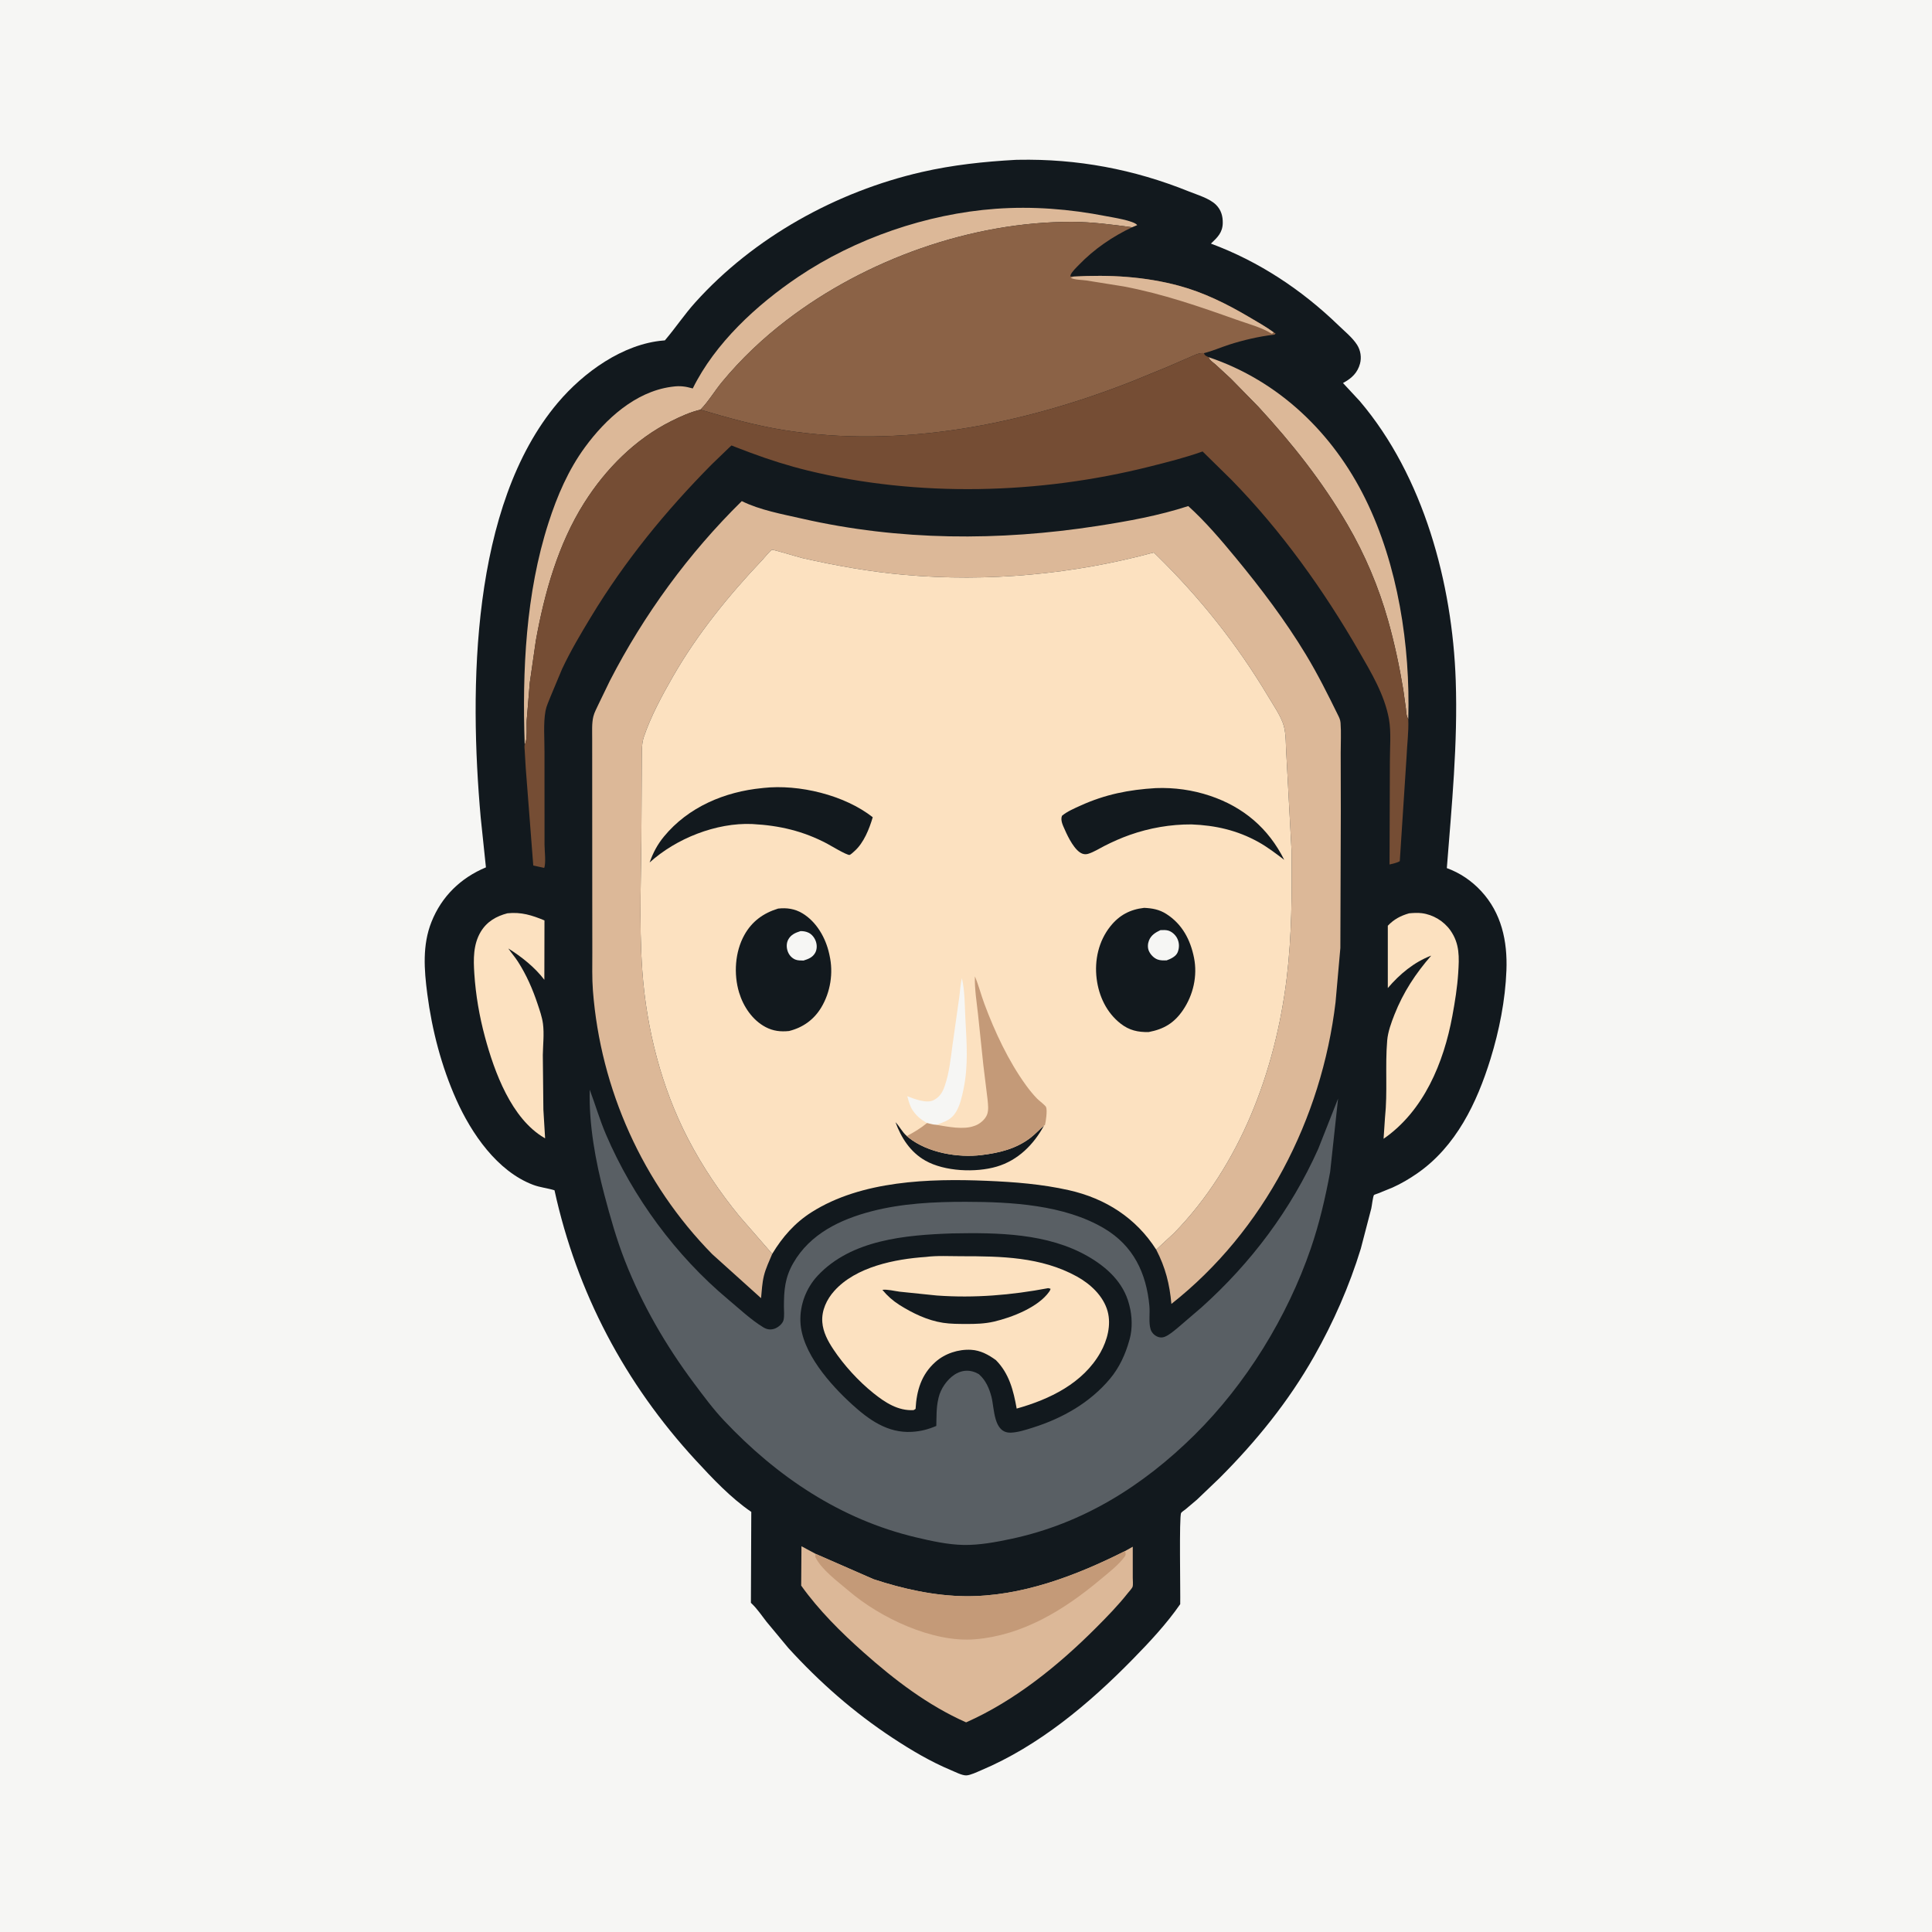 <svg version="1.1" xmlns="http://www.w3.org/2000/svg" style="display: block;" viewBox="0 0 2048 2048" width="1024" height="1024">
<path transform="translate(0,0)" fill="rgb(246,246,244)" d="M -0 -0 L 2048 0 L 2048 2048 L -0 2048 L -0 -0 z"/>
<path transform="translate(0,0)" fill="rgb(18,25,30)" d="M 1076.72 169.45 L 1079.17 169.396 C 1141.86 168.174 1201.88 179.393 1260 202.848 C 1269 206.481 1282.28 210.279 1289.13 217.193 C 1294.44 222.552 1296.32 229.09 1296.17 236.5 C 1295.97 246.658 1290.48 251.718 1283.63 258.239 C 1334.54 277.118 1379.93 307.219 1418.86 344.896 C 1425.31 351.14 1433.83 358.023 1438.62 365.622 C 1442.29 371.437 1443.45 378.886 1441.66 385.508 C 1439.12 394.863 1433.2 400.656 1425.02 405.237 L 1423.61 406.014 L 1441.39 425.159 C 1509.12 504.802 1539.62 618.487 1543.14 721.473 C 1545.42 787.904 1538.88 854.094 1533.7 920.226 C 1547.69 925.31 1559.85 933.595 1569.98 944.481 C 1591.69 967.815 1598.06 997.706 1596.87 1028.72 C 1595.65 1060.29 1589.29 1092.41 1580 1122.5 C 1565.61 1169.06 1543.48 1215.31 1502.25 1243.88 C 1493.92 1249.65 1485.35 1254.7 1476.09 1258.86 L 1460.93 1265.02 C 1460.48 1265.19 1456.72 1266.44 1456.5 1266.73 C 1455.33 1268.29 1454.24 1278.34 1453.63 1280.98 L 1442.49 1323.71 C 1430.33 1363.34 1413.53 1401.53 1393.12 1437.59 C 1365.92 1485.65 1331.57 1527.98 1292.62 1566.94 L 1268.8 1589.72 L 1256.59 1600.04 C 1255.39 1601.01 1252.88 1602.52 1252.05 1603.77 C 1249.81 1607.16 1251.41 1688.7 1251.08 1700.45 C 1236.76 1721.22 1218.38 1740.86 1200.77 1758.83 C 1154.52 1806.04 1101.27 1850.77 1039.82 1876.67 C 1035.77 1878.37 1028.63 1881.87 1024.3 1881.99 C 1019.63 1882.11 1012.44 1878.22 1008.06 1876.45 C 986.192 1867.28 965.956 1855.27 946.182 1842.25 C 905.134 1815.24 868.799 1783.28 835.717 1747 L 812.437 1718.99 C 807.418 1712.5 802.826 1705.63 796.896 1699.92 L 795.995 1699.07 L 796.389 1602.66 C 774.918 1588.08 755.129 1567.07 737.613 1548.07 C 662.397 1466.47 611.537 1370.24 587.79 1261.74 C 580.268 1259.42 572.49 1258.76 565.028 1255.93 C 526.989 1241.49 499.651 1201.45 483.654 1165.6 C 467.916 1130.33 457.937 1091.91 452.959 1053.71 C 449.6 1027.93 447.591 1001.85 457.414 977.188 C 468.162 950.196 488.441 930.539 515.108 919.442 L 509.56 866.566 C 497.353 730.164 499.005 536.325 591.251 426.991 C 618.315 394.912 660.218 364.46 703.495 360.924 C 705.193 360.785 704.49 361.166 705.591 359.865 C 716.349 347.15 725.596 333.273 736.785 320.814 C 798.903 251.64 886.718 203.065 977.111 182.365 C 1010.06 174.82 1043.04 171.313 1076.72 169.45 z"/>
<path transform="translate(0,0)" fill="rgb(220,184,152)" d="M 1281.19 378.619 C 1355.7 403.686 1412.98 459.115 1447.34 528.815 C 1481.92 598.935 1495.06 684.497 1492.84 762.279 C 1490.69 758.972 1490.74 754.78 1490.3 750.95 L 1487.5 730.97 C 1483.41 706.128 1478.18 681.668 1471.34 657.434 C 1461.39 622.191 1446.88 587.783 1428.41 556.15 C 1401.67 510.376 1369.76 470.042 1333.92 431.19 L 1304.78 401.436 L 1288.32 386.241 C 1285.92 384.157 1282.03 381.797 1281.19 378.619 z"/>
<path transform="translate(0,0)" fill="rgb(252,225,192)" d="M 537.876 968.127 C 552.494 966.581 563.795 970.147 577.164 975.687 L 577.029 1038.61 C 566.929 1025.35 552.9 1014.22 538.821 1005.4 C 542.11 1010.22 545.98 1014.59 549.13 1019.52 C 558.131 1033.6 564.588 1048.41 569.864 1064.24 C 572.133 1071.04 574.635 1078.1 575.57 1085.24 C 576.962 1095.88 575.57 1107.74 575.409 1118.48 L 576.007 1176.25 L 577.844 1206.67 L 577.031 1206.22 C 542.077 1185.81 524.057 1136.26 514.089 1099.29 C 508.168 1077.33 504.264 1054.71 502.795 1032 C 501.812 1016.81 501.522 1001.09 509.702 987.567 C 516.16 976.888 526.125 971.199 537.876 968.127 z"/>
<path transform="translate(0,0)" fill="rgb(252,225,192)" d="M 1493.69 968.16 C 1498.04 967.764 1502.77 967.465 1507.11 968.009 C 1519.12 969.517 1530.58 976.422 1537.53 986.316 C 1547.53 1000.54 1546.83 1014.96 1545.76 1031.48 C 1544.78 1046.69 1542.32 1061.93 1539.56 1076.91 C 1530.46 1126.38 1509.28 1177.71 1466.65 1207.15 L 1468.15 1184.78 C 1471.01 1157.64 1468.19 1130.03 1470.48 1102.94 C 1471.25 1093.77 1474.83 1084 1478.2 1075.47 C 1487.53 1051.86 1500.53 1032.04 1517.17 1012.98 C 1498.91 1019.89 1483.69 1032.67 1471.14 1047.37 L 1471.14 981.315 C 1477.74 974.413 1484.64 970.776 1493.69 968.16 z"/>
<path transform="translate(0,0)" fill="rgb(220,184,152)" d="M 556.188 789.227 C 553.53 710.907 557.284 629.062 581.478 554.045 C 590.648 525.608 602.487 498.019 620.272 473.807 C 642.005 444.22 673.325 415.449 711.133 410.122 L 713 409.876 C 721.03 408.775 726.694 409.624 734.359 411.766 C 758.113 363.623 802.162 323.104 846.101 293.506 C 906.585 252.763 982.408 226.674 1055.29 221.332 C 1094.43 218.464 1133.9 221.571 1172.38 229.107 C 1178.84 230.372 1202.35 233.949 1205.5 238.644 L 1200.1 240.902 C 1179.25 238.119 1157.4 235.212 1136.36 235.163 C 1030.09 234.917 917.977 275.022 833.937 339.311 C 808.666 358.642 785.621 380.401 765.355 404.948 C 757.519 414.441 751.075 425.501 742.506 434.284 C 731.917 436.708 721.325 441.541 711.639 446.372 C 673.331 465.479 642.061 497.081 619.328 533.017 C 591.707 576.679 577.125 628.549 568.035 679 L 561.594 723.658 L 558.317 763.666 C 557.938 769.966 559.345 784.389 556.188 789.227 z"/>
<path transform="translate(0,0)" fill="rgb(220,184,152)" d="M 1192.66 1644.14 L 1200.78 1639.58 L 1200.78 1672.48 C 1200.75 1674.86 1201.28 1679.82 1200.6 1681.99 C 1200.04 1683.76 1196.77 1687.21 1195.57 1688.73 C 1185.32 1701.73 1173.39 1713.95 1161.7 1725.65 C 1122.07 1765.33 1075.61 1803 1024.12 1825.78 C 983.587 1807.81 948.311 1780.81 915.348 1751.53 C 891.545 1730.39 867.785 1706.79 849.288 1680.79 L 849.58 1639.07 L 864.532 1647.12 L 926.076 1674.05 C 957.015 1684.28 990.553 1691.69 1023.26 1692.03 C 1082.41 1692.63 1140.62 1670.35 1192.66 1644.14 z"/>
<path transform="translate(0,0)" fill="rgb(196,154,120)" d="M 864.532 1647.12 L 926.076 1674.05 C 957.015 1684.28 990.553 1691.69 1023.26 1692.03 C 1082.41 1692.63 1140.62 1670.35 1192.66 1644.14 C 1193.12 1646.84 1193.82 1647.83 1192.15 1650.15 C 1185.73 1659.04 1174.41 1667.71 1165.98 1674.76 C 1127.8 1706.66 1084.35 1733.49 1033.5 1737.71 C 988.471 1741.44 932.848 1714.87 899.271 1686.05 C 887.786 1676.19 871.053 1664.17 864.229 1650.5 L 864.532 1647.12 z"/>
<path transform="translate(0,0)" fill="rgb(139,98,70)" d="M 742.506 434.284 C 751.075 425.501 757.519 414.441 765.355 404.948 C 785.621 380.401 808.666 358.642 833.937 339.311 C 917.977 275.022 1030.09 234.917 1136.36 235.163 C 1157.4 235.212 1179.25 238.119 1200.1 240.902 C 1179.3 250.736 1159.8 264.053 1143.79 280.668 C 1141.11 283.451 1136.29 287.91 1134.89 291.5 L 1134.55 292.973 L 1138.02 293.171 C 1175.74 291.023 1213.54 293.076 1250.17 303.031 C 1276.07 310.07 1300.32 322.072 1323.37 335.656 C 1332.29 340.914 1341.56 346.091 1349.96 352.148 L 1352.22 353.534 C 1350.73 355.018 1351.58 354.673 1349.95 354.859 C 1334.76 356.587 1317.55 360.626 1302.99 365.327 C 1294.04 368.216 1285.22 372.138 1276.11 374.388 C 1271.4 373.716 1265.84 376.608 1261.53 378.497 L 1236.98 389.144 L 1200.58 404.053 C 1084.42 449.847 955.332 475.857 830.75 455.882 C 801.109 451.13 771.257 442.846 742.506 434.284 z"/>
<path transform="translate(0,0)" fill="rgb(220,184,152)" d="M 1138.02 293.171 C 1175.74 291.023 1213.54 293.076 1250.17 303.031 C 1276.07 310.07 1300.32 322.072 1323.37 335.656 C 1332.29 340.914 1341.56 346.091 1349.96 352.148 C 1349.38 353.565 1349.89 352.898 1348 353.726 C 1337.71 347.11 1322.68 343.173 1311 339.015 C 1271.16 324.828 1232.74 311.516 1191.06 303.618 L 1151.65 297.314 C 1146.83 296.604 1139.18 296.764 1134.94 294.5 L 1138.02 293.171 z"/>
<path transform="translate(0,0)" fill="rgb(117,77,52)" d="M 742.506 434.284 C 771.257 442.846 801.109 451.13 830.75 455.882 C 955.332 475.857 1084.42 449.847 1200.58 404.053 L 1236.98 389.144 L 1261.53 378.497 C 1265.84 376.608 1271.4 373.716 1276.11 374.388 C 1277.35 377.187 1278.53 377.256 1281.19 378.619 C 1282.03 381.797 1285.92 384.157 1288.32 386.241 L 1304.78 401.436 L 1333.92 431.19 C 1369.76 470.042 1401.67 510.376 1428.41 556.15 C 1446.88 587.783 1461.39 622.191 1471.34 657.434 C 1478.18 681.668 1483.41 706.128 1487.5 730.97 L 1490.3 750.95 C 1490.74 754.78 1490.69 758.972 1492.84 762.279 C 1493.4 775.853 1491.48 789.46 1490.96 803.021 L 1483.83 912.879 C 1480.73 914.809 1476.51 915.452 1472.97 916.404 L 1473.33 807.746 C 1473.25 793.414 1474.88 776.268 1472.35 762.262 C 1467.72 736.604 1453.67 713.167 1440.84 690.894 C 1403.31 625.695 1358.18 562.594 1305.51 508.751 L 1274.8 478.578 C 1256.42 485.121 1237.41 489.897 1218.5 494.647 C 1101.86 523.951 973.313 527.364 856.204 498.769 C 835.589 493.735 815.491 487.352 795.612 479.939 L 779.432 473.789 C 778.923 473.593 775.639 472.184 775.379 472.222 C 775.243 472.241 772.908 474.515 772.614 474.789 L 754.29 492.452 C 705.46 541.839 662.473 594.445 626.433 653.98 C 615.607 671.865 604.795 690.078 595.884 709 L 583.559 738.479 C 581.748 743.243 579.231 748.377 578.298 753.394 C 575.791 766.865 577.269 783.25 577.184 797.084 L 577.233 895.722 C 577.247 901.257 578.919 915.387 576.839 920.033 L 565.286 917.463 L 557.313 814.227 L 556.215 795.818 C 556.137 793.913 555.654 790.964 556.188 789.227 C 559.345 784.389 557.938 769.966 558.317 763.666 L 561.594 723.658 L 568.035 679 C 577.125 628.549 591.707 576.679 619.328 533.017 C 642.061 497.081 673.331 465.479 711.639 446.372 C 721.325 441.541 731.917 436.708 742.506 434.284 z"/>
<path transform="translate(0,0)" fill="rgb(220,184,152)" d="M 818.583 1329.18 C 815.435 1336.86 811.699 1344.43 809.738 1352.53 C 807.901 1360.11 807.502 1368.33 806.753 1376.1 L 754.999 1329.48 C 681.482 1254.7 636.556 1154.63 628.517 1050.12 C 627.494 1036.82 627.915 1023.28 627.881 1009.94 L 627.814 942.753 L 627.742 783.62 C 627.807 775.971 627.151 766.96 628.982 759.504 C 630.071 755.072 632.627 750.58 634.504 746.42 L 646.441 721.749 C 682.552 651.571 729.999 586.57 786.326 531.196 C 805.452 540.717 829.573 545.081 850.353 549.81 C 953.453 573.275 1059.02 573.694 1163.23 557.549 C 1195.73 552.514 1228.24 546.664 1259.59 536.453 C 1277.69 552.756 1294.66 572.75 1310.14 591.53 C 1336.83 623.894 1362.4 657.719 1384.16 693.65 C 1396.83 714.579 1407.52 736.031 1418.28 757.932 C 1419.7 760.806 1420.8 763.047 1421.04 766.269 C 1421.82 776.669 1421.17 787.601 1421.2 798.064 L 1421.32 860.139 L 1420.84 1004.89 L 1415.74 1062.36 C 1401.07 1185.95 1340.05 1304.7 1241.72 1382.22 C 1239.86 1361.14 1235.42 1343.63 1225.63 1324.67 L 1244.33 1307.36 C 1314.63 1235.65 1352.13 1134.86 1364 1036.5 C 1369.43 991.467 1369.6 946.579 1369.08 901.304 L 1363.63 800.171 C 1362.9 790.584 1363.44 779.236 1361.02 769.978 C 1358.37 759.788 1349.91 747.618 1344.43 738.426 C 1311.21 682.717 1271.92 633.412 1225.58 588.091 L 1223.09 585.687 C 1137.63 608.818 1046.86 617.218 958.656 609.337 C 922.227 606.081 886.334 599.693 850.689 591.599 C 846.298 590.602 819.659 582.389 818.386 582.787 C 816.598 583.345 809.884 591.682 808.225 593.429 C 772.682 630.856 738.989 672.334 713.297 717.259 C 701.691 737.552 689.895 759.252 682.426 781.399 C 679.713 789.443 680.494 799.916 680.288 808.416 L 679.965 871.153 C 679.962 923.576 677.119 977.091 680.886 1029.36 C 685.301 1090.61 701.105 1152.82 729.502 1207.46 C 744.635 1236.58 762.975 1263.8 783.765 1289.18 L 818.583 1329.18 z"/>
<path transform="translate(0,0)" fill="rgb(89,95,100)" d="M 625.122 1155.08 C 631.065 1170.89 635.692 1187.04 642.373 1202.63 C 670.877 1269.16 716.362 1331.02 771.917 1377.5 C 783.566 1387.25 796.201 1399.15 809.145 1407.02 C 812.869 1409.28 816.632 1409.93 820.831 1408.54 C 824.706 1407.27 829.648 1403.34 830.605 1399.2 C 831.587 1394.94 830.995 1389.41 830.993 1385.03 C 830.986 1367.76 832.034 1354.39 840.849 1339 C 858.604 1308 890.536 1292.71 923.752 1284.05 C 956.182 1275.59 990.402 1273.92 1023.78 1273.97 C 1071.78 1274.04 1128.2 1277.07 1170.5 1302.18 C 1201.44 1320.54 1215.22 1349.52 1218.42 1384.49 C 1219.11 1392.03 1217.5 1402.07 1219.68 1409.09 C 1220.74 1412.51 1223.46 1415.35 1226.7 1416.82 C 1229.28 1417.99 1231.98 1418.13 1234.6 1417.08 C 1239.54 1415.1 1244.16 1410.97 1248.29 1407.65 L 1273.76 1385.8 C 1326.32 1338.59 1368.4 1282.47 1397.34 1217.96 L 1418.43 1164.53 L 1410.02 1242.22 C 1404.93 1269.65 1398.57 1297.03 1389.5 1323.44 C 1364.56 1396.09 1320.89 1467.1 1266.17 1521.17 C 1211.42 1575.25 1147.85 1615.08 1072 1631.26 C 1055.68 1634.74 1038.18 1638 1021.43 1637.7 C 1004.73 1637.41 987.132 1633.48 970.923 1629.64 C 890.827 1610.66 823.462 1565.2 767.5 1505.86 C 755.862 1493.53 745.639 1479.64 735.5 1466.08 C 705.753 1426.28 680.665 1382.94 662.5 1336.59 C 653.531 1313.7 646.936 1290.23 640.653 1266.5 C 631.213 1230.84 624.169 1192.09 625.122 1155.08 z"/>
<path transform="translate(0,0)" fill="rgb(18,25,30)" d="M 1009.42 1307.46 C 1057.64 1306.56 1110.49 1307.14 1153.4 1331.87 C 1173.46 1343.43 1190.85 1359.43 1196.85 1382.47 L 1197.24 1384 C 1200.13 1394.86 1200.56 1408.37 1197.56 1419.23 L 1197.06 1421 C 1193.01 1435.66 1186.43 1449.88 1176.62 1461.58 C 1155.33 1486.97 1126.35 1503.36 1095.01 1513.28 C 1087.87 1515.55 1078.98 1518.44 1071.5 1518.67 C 1052.91 1519.25 1054.25 1493.09 1050.94 1480.5 C 1048.66 1471.81 1045 1463.37 1038.26 1457.25 L 1037.51 1456.58 C 1035.3 1455.33 1033.03 1454.34 1030.56 1453.71 C 1023.96 1452.05 1017.54 1453.47 1011.88 1457.15 C 1003.89 1462.35 997.117 1472.17 994.965 1481.48 L 994.648 1482.92 C 992.428 1492.17 992.79 1502.06 992.527 1511.54 C 983.914 1515.24 975.838 1517.3 966.475 1517.83 C 940.985 1519.26 921.179 1505.12 903.158 1488.7 C 880.03 1467.62 849.677 1433.63 848.465 1400.92 C 847.809 1383.23 854.561 1365.41 866.598 1352.46 C 902.349 1314 960.362 1309.16 1009.42 1307.46 z"/>
<path transform="translate(0,0)" fill="rgb(252,225,192)" d="M 981.395 1332.41 C 993.308 1330.85 1006.77 1331.65 1018.87 1331.65 C 1061.13 1331.66 1103.5 1332.21 1141.5 1353.12 C 1155.88 1361.04 1169.78 1373.9 1174.17 1390.21 C 1178.05 1404.64 1173.75 1420.8 1166.62 1433.5 C 1148.23 1466.27 1112.57 1483.43 1077.72 1493.15 C 1074.28 1473.87 1069.77 1456.05 1055.75 1441.82 C 1047.93 1436.11 1039.41 1431.43 1029.5 1430.86 C 1016 1430.08 1001.77 1434.7 991.603 1443.74 C 976.637 1457.05 971.607 1474.09 970.554 1493.5 L 968.5 1494.78 C 952.068 1495.74 938.288 1486.76 925.855 1476.78 C 909.954 1464.02 894.628 1447.23 883.373 1430.31 C 877.618 1421.66 872.461 1412.09 871.679 1401.5 C 870.769 1389.17 876.318 1377.42 884.383 1368.41 C 907.35 1342.78 948.737 1334.64 981.395 1332.41 z"/>
<path transform="translate(0,0)" fill="rgb(18,25,30)" d="M 1111.13 1365.5 C 1111.96 1365.61 1112.85 1365.96 1113.66 1366.21 C 1113.21 1367.5 1113.14 1367.91 1112.25 1369.18 C 1100.57 1385.81 1072.57 1396.56 1053.58 1400.98 C 1043.95 1403.22 1034.04 1403.51 1024.19 1403.46 C 1016.11 1403.42 1007.65 1403.45 999.661 1402.22 C 982.97 1399.66 967.382 1392.02 953.226 1383.15 C 946.177 1378.6 940.73 1373.74 935.367 1367.31 C 940.437 1366.5 948.433 1368.6 953.709 1369.25 L 992.985 1373.29 C 1032.82 1376.19 1071.97 1372.9 1111.13 1365.5 z"/>
<path transform="translate(0,0)" fill="rgb(252,225,192)" d="M 818.583 1329.18 L 783.765 1289.18 C 762.975 1263.8 744.635 1236.58 729.502 1207.46 C 701.105 1152.82 685.301 1090.61 680.886 1029.36 C 677.119 977.091 679.962 923.576 679.965 871.153 L 680.288 808.416 C 680.494 799.916 679.713 789.443 682.426 781.399 C 689.895 759.252 701.691 737.552 713.297 717.259 C 738.989 672.334 772.682 630.856 808.225 593.429 C 809.884 591.682 816.598 583.345 818.386 582.787 C 819.659 582.389 846.298 590.602 850.689 591.599 C 886.334 599.693 922.227 606.081 958.656 609.337 C 1046.86 617.218 1137.63 608.818 1223.09 585.687 L 1225.58 588.091 C 1271.92 633.412 1311.21 682.717 1344.43 738.426 C 1349.91 747.618 1358.37 759.788 1361.02 769.978 C 1363.44 779.236 1362.9 790.584 1363.63 800.171 L 1369.08 901.304 C 1369.6 946.579 1369.43 991.467 1364 1036.5 C 1352.13 1134.86 1314.63 1235.65 1244.33 1307.36 L 1225.63 1324.67 C 1204.26 1291.07 1171.84 1270.4 1133.16 1261.67 C 1104.4 1255.19 1075.3 1252.94 1045.92 1251.71 C 985.204 1249.18 913.3 1251.42 860.41 1284.91 C 842.572 1296.2 829.393 1311.25 818.583 1329.18 z"/>
<path transform="translate(0,0)" fill="rgb(18,25,30)" d="M 1106.7 1193.1 C 1095.74 1213.39 1079.09 1230 1056.61 1236.65 C 1034.43 1243.21 1001.32 1241.9 980.862 1230.28 C 965.054 1221.3 955.401 1206.29 949.258 1189.6 C 953.772 1194.2 956.199 1199.89 961.266 1204.25 L 963.15 1205.89 C 983.401 1221.99 1015.42 1227.48 1040.54 1224.38 C 1059.25 1222.08 1076.86 1217.9 1092.18 1206.23 C 1097.36 1202.28 1101.77 1197.37 1106.7 1193.1 z"/>
<path transform="translate(0,0)" fill="rgb(246,246,244)" d="M 982.675 1190.47 C 976.108 1186.68 971.639 1183.16 967.386 1176.83 C 964.451 1172.46 963.192 1167.03 961.737 1162.02 C 968.824 1164.8 982.116 1170 989.505 1166.29 C 995.707 1163.18 998.947 1158.35 1001.14 1152 L 1001.62 1150.63 C 1006.29 1137.05 1007.79 1121.85 1009.71 1107.67 L 1016.78 1057.62 C 1017.75 1050.78 1018.03 1043.56 1019.63 1036.87 C 1022.83 1050.39 1022.6 1065.46 1023.32 1079.33 C 1024.69 1105.5 1026.68 1129.4 1021.22 1155.31 C 1019.57 1163.18 1017.54 1171.96 1013.31 1178.86 C 1008.08 1187.39 1001.53 1188.88 992.813 1192.41 C 989.29 1192.17 986.085 1191.35 982.675 1190.47 z"/>
<path transform="translate(0,0)" fill="rgb(196,154,120)" d="M 992.813 1192.41 C 1004.86 1194.35 1021.19 1197.84 1032.84 1193.5 L 1034.31 1192.96 C 1039.05 1191.08 1044.35 1186.52 1046.27 1181.68 C 1048.21 1176.77 1047.34 1170.79 1046.87 1165.65 L 1042.38 1129 L 1036.79 1075.61 C 1035.36 1062.5 1033 1048.18 1033.43 1035 C 1037.38 1044.33 1039.94 1054.6 1043.5 1064.16 C 1054.48 1093.69 1069 1124.79 1087.56 1150.36 C 1091.23 1155.42 1095.14 1160.28 1099.52 1164.75 C 1101.26 1166.52 1108.27 1171.82 1108.94 1173.65 C 1110.28 1177.29 1108.73 1188.68 1107.69 1192.61 L 1106.7 1193.1 C 1101.77 1197.37 1097.36 1202.28 1092.18 1206.23 C 1076.86 1217.9 1059.25 1222.08 1040.54 1224.38 C 1015.42 1227.48 983.401 1221.99 963.15 1205.89 L 961.266 1204.25 C 969.003 1200.19 975.9 1196.03 982.675 1190.47 C 986.085 1191.35 989.29 1192.17 992.813 1192.41 z"/>
<path transform="translate(0,0)" fill="rgb(18,25,30)" d="M 1225.22 835.42 C 1244.72 834.666 1264.29 837.393 1282.77 843.612 C 1318.15 855.521 1344.65 878.059 1361.32 911.455 C 1352.45 904.721 1343.62 897.923 1333.86 892.513 C 1311.48 880.102 1288.43 874.904 1263.08 873.912 C 1240.83 873.782 1218.48 877.67 1197.5 885.089 C 1188.33 888.334 1179.43 892.298 1170.76 896.707 C 1165.39 899.441 1159.39 903.273 1153.67 905.025 C 1151.56 905.67 1149.61 905.714 1147.5 904.986 C 1139.45 902.21 1132.15 887.289 1128.92 879.923 C 1126.9 875.318 1123.82 869.671 1125.74 864.746 C 1131.39 860.092 1138.66 857.026 1145.29 854.012 C 1171.56 842.066 1196.67 837.112 1225.22 835.42 z"/>
<path transform="translate(0,0)" fill="rgb(18,25,30)" d="M 807.846 835.416 L 809.215 835.253 C 847.012 831.098 895.23 842.775 925.148 866.313 C 921.48 878.633 915.699 893.455 905.765 902.238 C 904.649 903.225 901.853 905.927 900.648 906.246 C 898.045 906.935 879.539 895.754 876.568 894.189 C 851.424 880.94 826.356 875.074 798.132 873.555 L 797.332 873.498 C 759.135 871.877 716.706 888.861 688.639 914.253 C 692.234 904.013 696.869 895.243 703.791 886.823 C 729.563 855.473 768.225 839.231 807.846 835.416 z"/>
<path transform="translate(0,0)" fill="rgb(18,25,30)" d="M 824.826 963.14 C 833.975 962.085 842.582 963.336 850.553 968.129 C 865.614 977.185 875.276 994.211 878.98 1011.03 L 879.375 1012.88 C 883.535 1031.34 880.342 1051.71 870.554 1067.98 C 862.735 1080.97 850.998 1089.32 836.375 1092.93 C 827.442 1093.83 819.624 1092.98 811.549 1088.73 C 797.59 1081.37 787.949 1066.93 783.466 1052.1 C 777.594 1032.68 779.058 1008.97 789.104 991.031 C 797.191 976.588 809.2 967.939 824.826 963.14 z"/>
<path transform="translate(0,0)" fill="rgb(246,246,244)" d="M 848.583 987.013 C 851.552 986.971 854.413 987.429 857.115 988.718 C 860.826 990.489 863.63 994.292 864.904 998.127 C 866.168 1001.93 866.118 1006.48 864.117 1010.05 C 861.372 1014.95 856.853 1016.63 851.769 1018.22 C 848.888 1018.14 845.675 1018.29 842.979 1017.14 C 839.375 1015.6 836.563 1012.52 835.168 1008.88 C 833.591 1004.75 833.454 999.856 835.599 995.92 C 838.443 990.702 843.194 988.735 848.583 987.013 z"/>
<path transform="translate(0,0)" fill="rgb(18,25,30)" d="M 1212.85 962.363 C 1221.56 962.779 1228.96 964.087 1236.48 968.917 C 1253.22 979.662 1261.9 996.219 1265.71 1015.28 C 1269.53 1034.38 1264.95 1054.66 1254.03 1070.73 C 1244.76 1084.37 1233.83 1090.94 1217.69 1094.01 C 1206.36 1094.28 1197.05 1092.21 1187.96 1085.12 C 1173.03 1073.48 1164.83 1056.06 1162.5 1037.52 C 1160.04 1017.87 1164.57 997.524 1177.05 981.922 C 1186.49 970.107 1197.86 964.068 1212.85 962.363 z"/>
<path transform="translate(0,0)" fill="rgb(246,246,244)" d="M 1230.11 985.973 C 1232.75 985.913 1235.77 985.679 1238.32 986.419 C 1242.24 987.555 1245.91 990.898 1247.77 994.466 C 1250.21 999.152 1250.34 1004.55 1248.38 1009.44 C 1246.58 1013.93 1240.87 1016.54 1236.69 1018.03 C 1233.47 1018.12 1230.18 1018.24 1227.12 1017.12 C 1223.05 1015.62 1219.41 1011.79 1217.76 1007.81 C 1216.37 1004.44 1216.63 1000.34 1217.94 997 C 1220.19 991.301 1224.83 988.465 1230.11 985.973 z"/>
</svg>